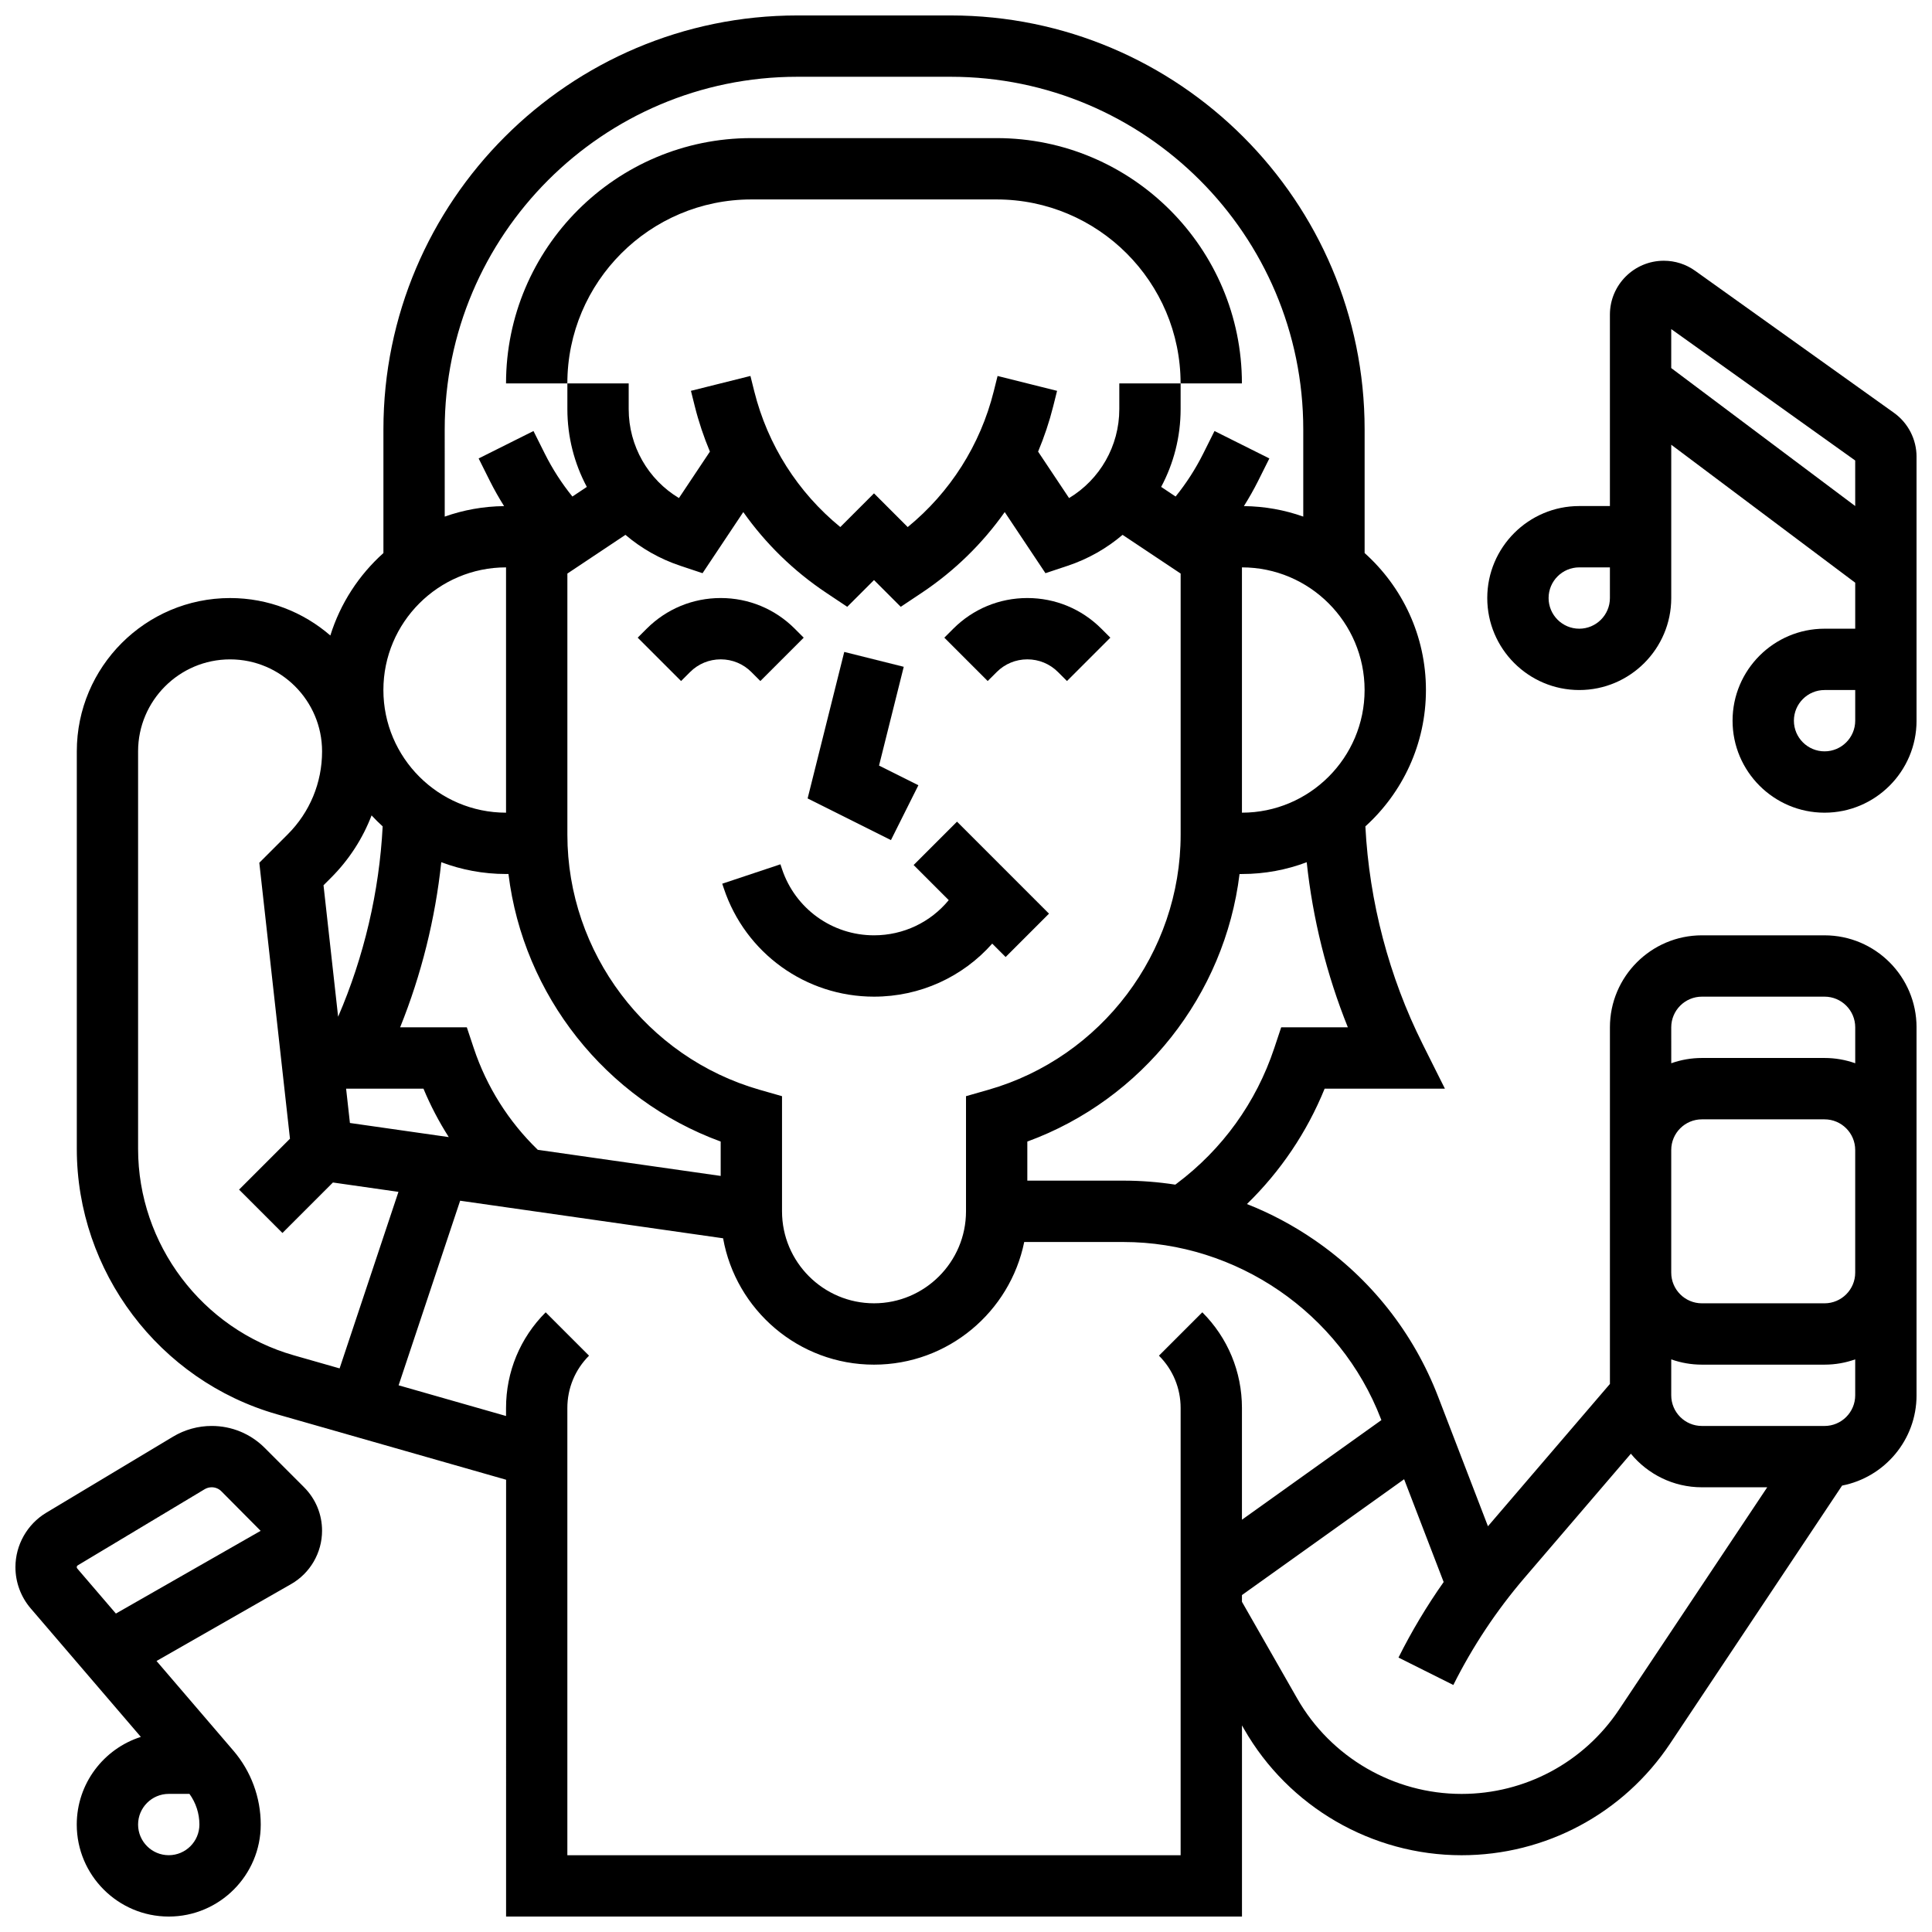<?xml version="1.0" encoding="UTF-8"?>
<!-- Uploaded to: ICON Repo, www.svgrepo.com, Generator: ICON Repo Mixer Tools -->
<svg width="800px" height="800px" version="1.1" viewBox="144 144 512 512" xmlns="http://www.w3.org/2000/svg">
 <defs>
  <clipPath id="c">
   <path d="m164 148.09h487.9v503.81h-487.9z"/>
  </clipPath>
  <clipPath id="b">
   <path d="m538 213h113.9v147h-113.9z"/>
  </clipPath>
  <clipPath id="a">
   <path d="m148.09 521h81.906v130.9h-81.906z"/>
  </clipPath>
 </defs>
 <path d="m387.38 352.1-10.426-5.211 6.547-26.18-15.766-3.941-9.707 38.824 22.082 11.043z"/>
 <path d="m345.5 324.48 11.492-11.492-2.379-2.379c-5.238-5.238-12.207-8.125-19.617-8.125-7.41 0-14.375 2.887-19.617 8.125l-2.379 2.379 11.492 11.492 2.383-2.379c2.172-2.172 5.059-3.367 8.125-3.367 3.07 0 5.957 1.195 8.125 3.367z"/>
 <path d="m435.87 310.61c-5.238-5.238-12.207-8.125-19.617-8.125s-14.375 2.887-19.617 8.125l-2.379 2.379 11.492 11.492 2.383-2.379c2.172-2.172 5.059-3.367 8.125-3.367 3.07 0 5.957 1.195 8.125 3.367l2.379 2.379 11.492-11.492z"/>
 <path d="m386.12 373.24 9.305 9.305c-4.809 5.852-11.996 9.324-19.809 9.324-11.078 0-20.875-7.059-24.379-17.57l-0.418-1.25-15.418 5.141 0.418 1.25c5.719 17.156 21.711 28.684 39.797 28.684 12.223 0 23.5-5.215 31.336-14.055l3.551 3.551 11.492-11.492-24.379-24.379z"/>
 <path d="m408.12 180.6h-65.008c-35.844 0-65.008 29.16-65.008 65.008h16.25c0-26.883 21.871-48.754 48.754-48.754h65.008c26.883 0 48.754 21.871 48.754 48.754h16.25c0.008-35.848-29.156-65.008-65-65.008z"/>
 <g clip-path="url(#c)">
  <path d="m627.53 391.87h-32.504c-13.441 0-24.379 10.938-24.379 24.379v94.508l-32.324 37.715-13.188-34.293c-6.516-16.938-17.863-31.32-32.824-41.594-5.629-3.863-11.613-7.043-17.859-9.504 8.898-8.656 15.891-19.016 20.594-30.578h31.871l-5.879-11.762c-8.941-17.879-14.164-37.766-15.199-57.742 9.852-8.93 16.051-21.82 16.051-36.137 0-14.406-6.285-27.367-16.25-36.301v-32.77c0-60.488-49.211-109.7-109.7-109.7h-40.629c-60.488 0-109.7 49.211-109.7 109.7v32.77c-6.488 5.812-11.418 13.332-14.066 21.852-7.129-6.176-16.414-9.926-26.562-9.926-22.402 0-40.629 18.227-40.629 40.629v105.36c0 32.48 21.812 61.398 53.043 70.32l60.723 17.348-0.004 115.76h195.02v-50.66l0.543 0.953c11.793 20.637 33.883 33.457 57.652 33.457 22.254 0 42.906-11.055 55.25-29.566l45.594-68.395c11.227-2.18 19.73-12.078 19.73-23.93v-97.512c0-13.441-10.934-24.379-24.375-24.379zm-32.504 16.254h32.504c4.481 0 8.125 3.644 8.125 8.125v9.523c-2.543-0.902-5.277-1.398-8.125-1.398h-32.504c-2.848 0-5.582 0.496-8.125 1.398l-0.004-9.523c0-4.481 3.648-8.125 8.129-8.125zm-93.828 8.125h-17.668l-1.852 5.559c-4.789 14.371-13.73 26.773-25.852 35.863l-0.359 0.27c-4.523-0.699-9.121-1.062-13.766-1.062h-25.449v-10.355c30.523-11.164 52.32-38.848 56.242-70.902h0.641c6.039 0 11.82-1.109 17.16-3.125 1.594 14.977 5.277 29.781 10.902 43.754zm-95.305 16.566-5.891 1.684v30.508c0 13.441-10.938 24.379-24.379 24.379s-24.379-10.938-24.379-24.379v-30.508l-5.894-1.684c-30.02-8.578-50.988-36.375-50.988-67.598v-69.219l15.387-10.258c4.191 3.566 9.094 6.383 14.547 8.199l5.887 1.961 10.797-16.195c5.898 8.352 13.328 15.625 22.008 21.41l5.543 3.695 7.09-7.09 7.09 7.09 5.543-3.695c8.68-5.785 16.109-13.059 22.008-21.41l10.797 16.195 5.887-1.961c5.453-1.816 10.359-4.637 14.547-8.199l15.391 10.258v69.219c0 31.223-20.965 59.02-50.988 67.598zm-169.16 8.785-1.012-9.098h20.5c1.855 4.473 4.109 8.77 6.707 12.84zm-5-64.996c4.773-4.773 8.391-10.395 10.738-16.516 0.941 1.008 1.918 1.984 2.941 2.91-0.898 17.301-4.934 34.527-11.805 50.445l-3.871-34.84zm54.789 72.109c-7.719-7.457-13.559-16.711-16.957-26.906l-1.852-5.559h-17.672c5.629-13.973 9.312-28.777 10.902-43.758 5.344 2.016 11.125 3.129 17.164 3.129h0.641c3.922 32.059 25.719 59.738 56.242 70.902v9.113zm219.11-121.85c0 17.922-14.582 32.504-32.504 32.504v-65.008c17.922 0 32.504 14.582 32.504 32.504zm-243.78-69.07c0-51.527 41.922-93.449 93.449-93.449h40.629c51.527 0 93.449 41.922 93.449 93.449v23.109c-4.93-1.75-10.219-2.723-15.73-2.781 1.352-2.156 2.613-4.371 3.758-6.656l2.984-5.973-14.535-7.269-2.984 5.973c-2.031 4.062-4.484 7.875-7.328 11.387l-3.824-2.551c3.309-6.199 5.156-13.242 5.156-20.621v-6.805h-16.25v6.809c0 9.809-5.168 18.676-13.312 23.578l-8.207-12.309c1.621-3.879 2.973-7.894 4.008-12.027l1.02-4.082-15.766-3.941-1.02 4.082c-3.555 14.219-11.555 26.773-22.797 35.961l-8.934-8.934-8.93 8.93c-11.242-9.188-19.242-21.742-22.797-35.961l-1.02-4.082-15.766 3.941 1.02 4.082c1.031 4.133 2.387 8.148 4.008 12.027l-8.207 12.309c-8.152-4.898-13.316-13.77-13.316-23.574v-6.809h-16.25v6.809c0 7.379 1.844 14.418 5.156 20.621l-3.824 2.551c-2.844-3.512-5.297-7.324-7.328-11.387l-2.984-5.973-14.535 7.269 2.984 5.973c1.145 2.285 2.406 4.5 3.758 6.656-5.508 0.059-10.801 1.035-15.73 2.781zm16.254 36.566v65.008c-17.922 0-32.504-14.582-32.504-32.504s14.582-32.504 32.504-32.504zm-97.512 154.12v-105.36c0-13.441 10.934-24.379 24.379-24.379 13.441 0 24.379 10.938 24.379 24.379 0 8.309-3.234 16.121-9.109 21.996l-7.523 7.523 8.125 73.133-13.488 13.488 11.492 11.492 13.379-13.379 17.363 2.481-15.594 46.785-12.145-3.469c-24.293-6.941-41.258-29.43-41.258-54.691zm276.28 187.18h-162.52v-118.52c0-5.238 2.039-10.168 5.746-13.871l-11.492-11.492c-6.773 6.773-10.504 15.781-10.504 25.363v2.113l-28.469-8.133 16.305-48.918 69.688 9.957c3.383 19.004 20.02 33.488 39.988 33.488 19.621 0 36.039-13.98 39.812-32.504h26.27c30.043 0 57.473 18.84 68.258 46.879l0.125 0.32-36.953 26.395v-29.602c0-9.582-3.731-18.59-10.504-25.363l-11.492 11.492c3.707 3.703 5.746 8.629 5.746 13.871v118.53zm116.18-38.586c-9.324 13.984-24.922 22.332-41.73 22.332-17.953 0-34.637-9.684-43.543-25.27l-14.652-25.645v-1.785l42.977-30.699 10.477 27.246c-4.481 6.359-8.488 13.055-11.969 20.016l14.535 7.269c5.098-10.191 11.438-19.742 18.852-28.395l28.195-32.895c4.473 5.43 11.25 8.898 18.816 8.898h17.32zm54.469-75.18h-32.504c-4.481 0-8.125-3.644-8.125-8.125v-9.523c2.543 0.902 5.277 1.398 8.125 1.398h32.504c2.848 0 5.582-0.496 8.125-1.398v9.523c0 4.481-3.648 8.125-8.125 8.125zm8.125-40.629c0 4.481-3.644 8.125-8.125 8.125h-32.504c-4.481 0-8.125-3.644-8.125-8.125v-32.504c0-4.481 3.644-8.125 8.125-8.125h32.504c4.481 0 8.125 3.644 8.125 8.125z"/>
 </g>
 <g clip-path="url(#b)">
  <path d="m645.92 253.4-52.695-37.641c-2.438-1.742-5.309-2.66-8.301-2.66-7.875 0-14.281 6.406-14.281 14.281v50.727h-8.125c-13.441 0-24.379 10.938-24.379 24.379 0 13.441 10.934 24.379 24.379 24.379 13.441 0 24.379-10.938 24.379-24.379v-40.629l48.754 36.566v12.188h-8.125c-13.441 0-24.379 10.938-24.379 24.379 0 13.441 10.934 24.379 24.379 24.379 13.441 0 24.379-10.938 24.379-24.379v-69.965c-0.004-4.602-2.238-8.949-5.984-11.625zm-75.277 49.086c0 4.481-3.644 8.125-8.125 8.125s-8.125-3.644-8.125-8.125 3.644-8.125 8.125-8.125h8.125zm65.008 32.504c0 4.481-3.644 8.125-8.125 8.125-4.481 0-8.125-3.644-8.125-8.125 0-4.481 3.644-8.125 8.125-8.125h8.125zm-48.758-93.449v-10.328l48.754 34.824 0.004 12.07z"/>
 </g>
 <g clip-path="url(#a)">
  <path d="m214.16 527.71c-3.758-3.754-8.75-5.82-14.059-5.82-3.602 0-7.141 0.98-10.23 2.832l-33.621 20.172c-5.035 3.019-8.16 8.543-8.16 14.414 0 4.008 1.438 7.894 4.047 10.938l29.188 34.051c-9.84 3.137-16.984 12.363-16.984 23.23 0 13.441 10.938 24.379 24.379 24.379s24.379-10.938 24.379-24.379c0-7.18-2.574-14.133-7.246-19.582l-20.371-23.766 35.656-20.375c5.066-2.894 8.211-8.316 8.211-14.148 0-4.352-1.695-8.445-4.773-11.523zm-25.441 91.688h5.488c1.707 2.356 2.637 5.199 2.637 8.125 0 4.481-3.644 8.125-8.125 8.125-4.481 0-8.125-3.644-8.125-8.125 0-4.477 3.644-8.125 8.125-8.125zm-14.008-47.789-10.238-11.941c-0.086-0.102-0.133-0.23-0.133-0.359 0-0.191 0.102-0.375 0.27-0.477l33.621-20.172c0.566-0.34 1.211-0.52 1.867-0.52 0.969 0 1.883 0.379 2.566 1.062l10.406 10.484z"/>
 </g>
</svg>
